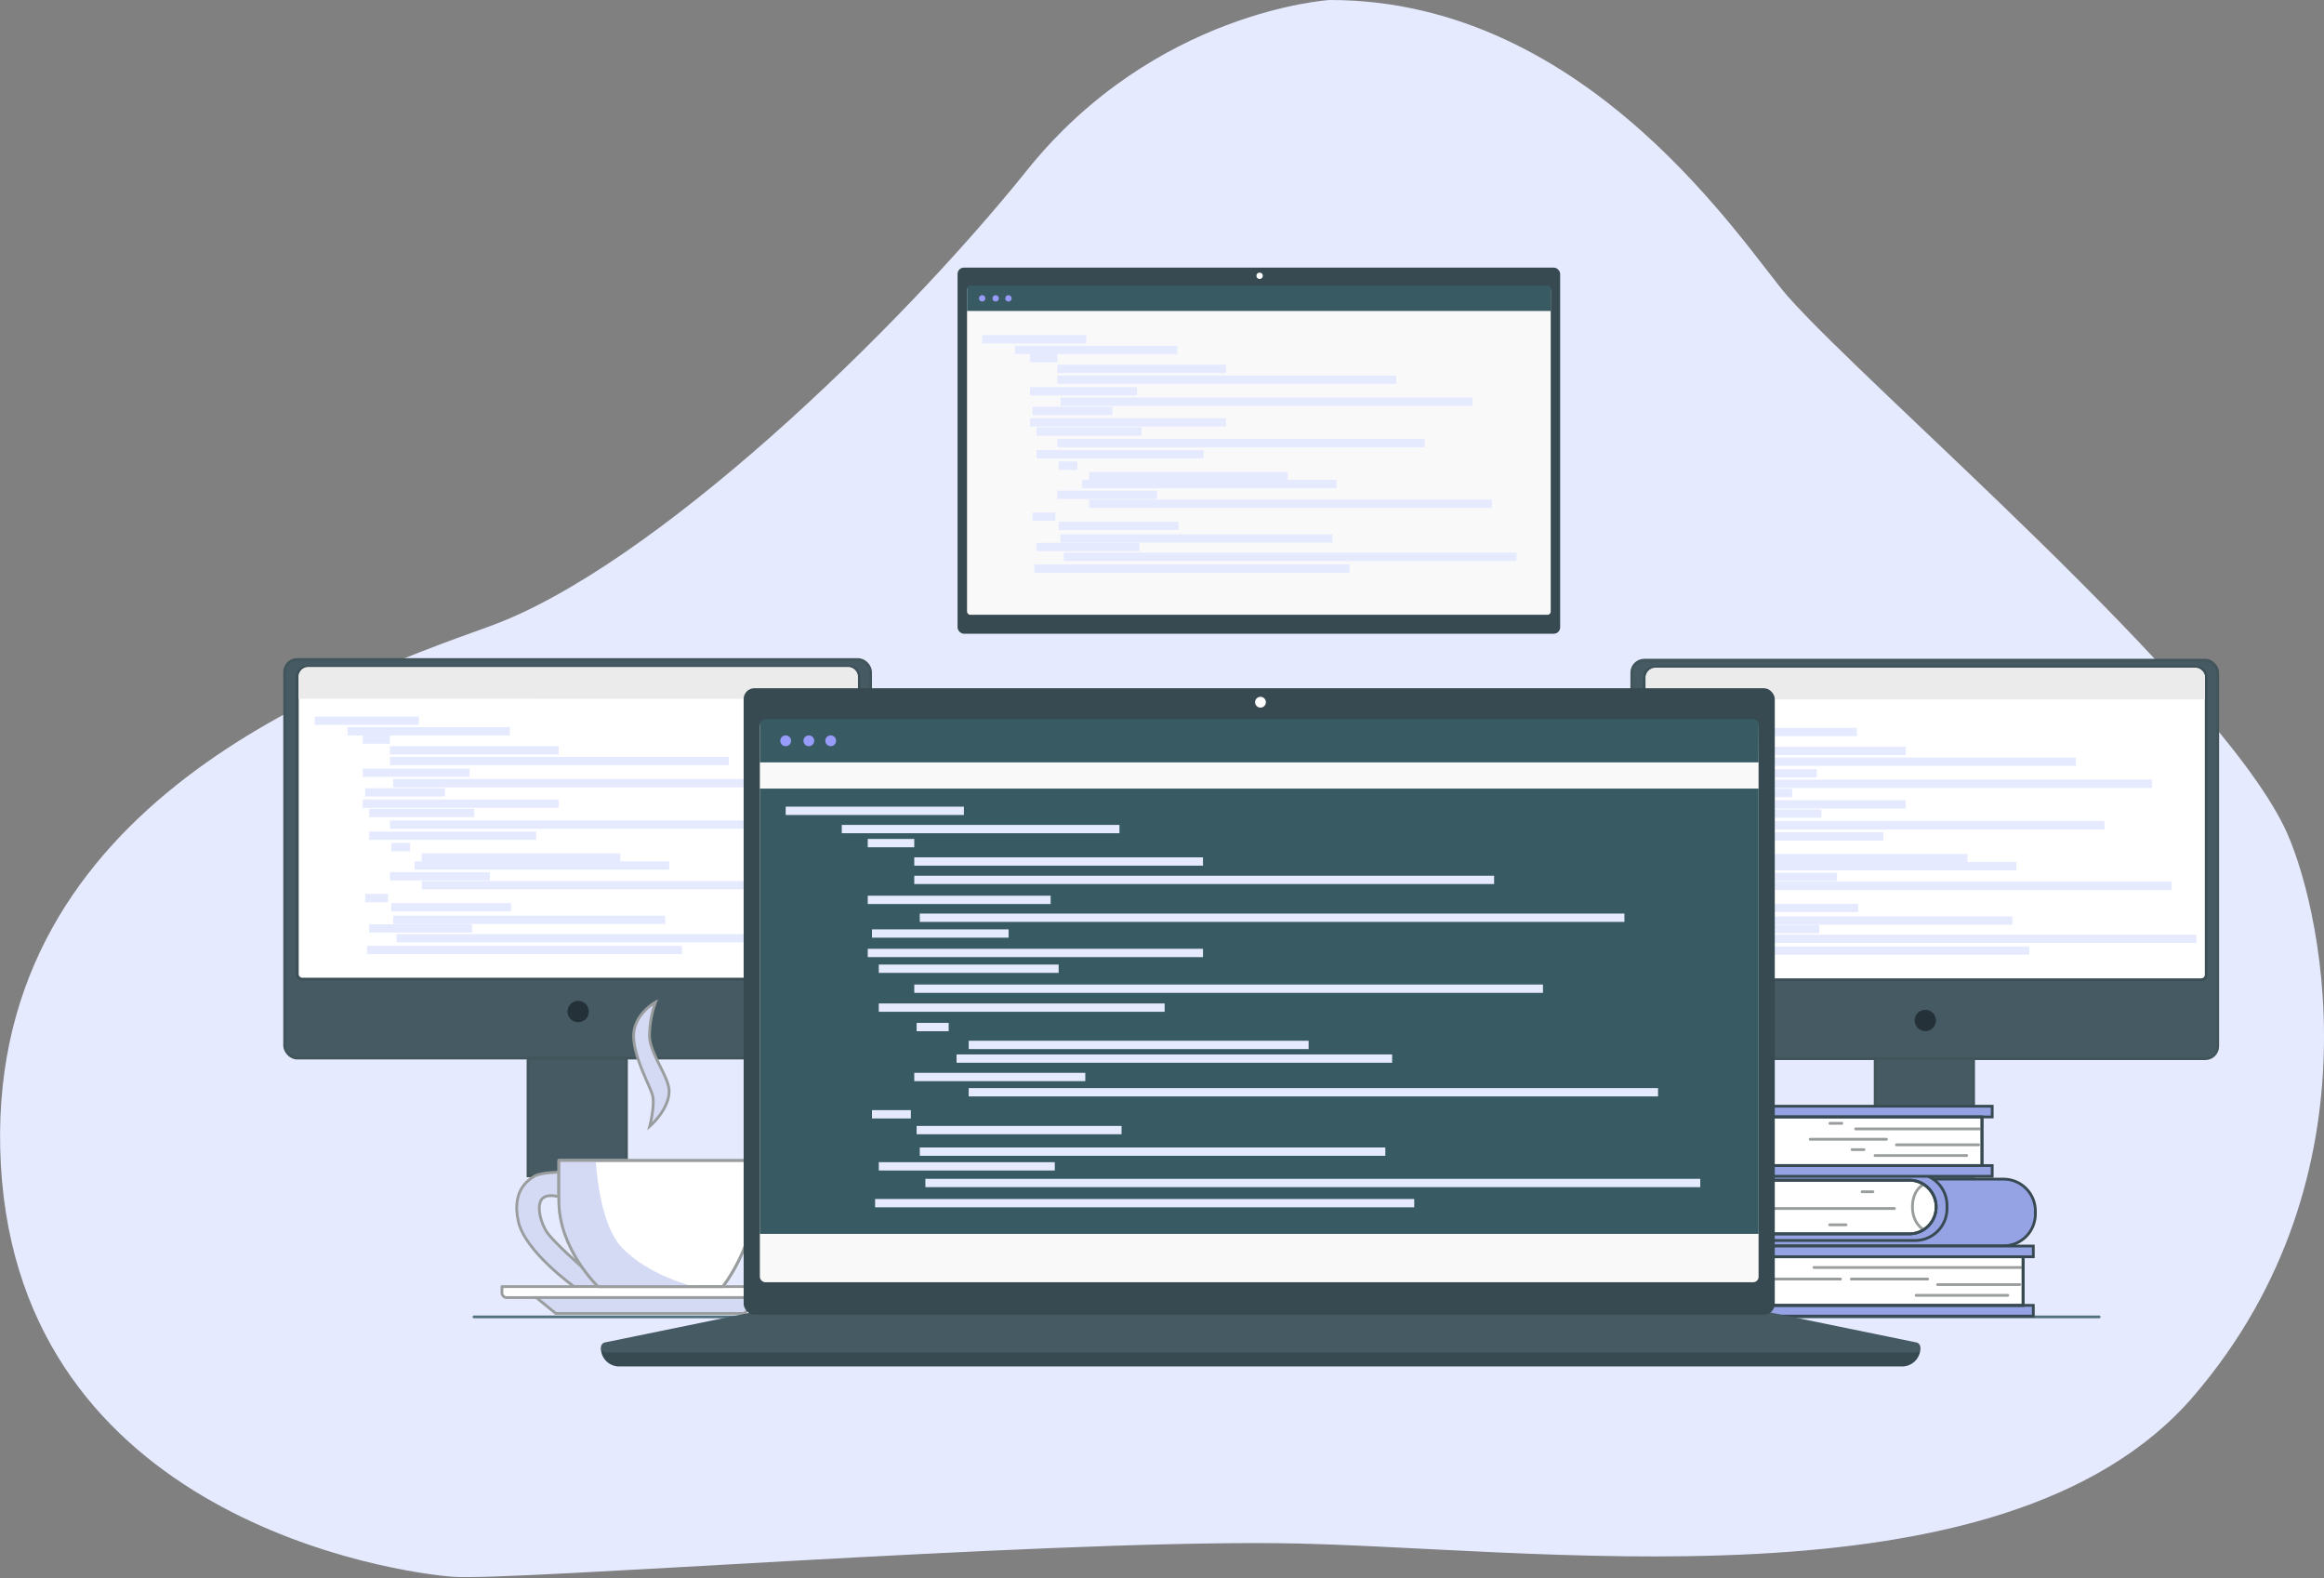 <svg xmlns="http://www.w3.org/2000/svg" width="838" height="569" viewBox="0 0 838 569">
  <rect x="0" y="0" width="838" height="569" fill="#808080" stroke="none"/>
  <defs>
    <style>
      .a0ccdd0c-59a7-4185-b629-93e7772df2b8{fill:#e6eaff;}.a7e1e503-59cb-4c52-9b87-54790d9d7fdb,.aa4ab19a-3df5-4224-b913-3ab948c41bc2,.aec97c95-f339-4782-bce7-6deea9ab7bce,.e61830fb-a5b1-43f4-8000-9adfae48cfb5,.e7330601-e575-4dbb-940a-60d92c7bb1bf,.e796eb89-b862-4596-9171-078c4a39295e{fill:none;}.e796eb89-b862-4596-9171-078c4a39295e{stroke:#54727d;}.aa4ab19a-3df5-4224-b913-3ab948c41bc2,.e7330601-e575-4dbb-940a-60d92c7bb1bf,.e796eb89-b862-4596-9171-078c4a39295e{stroke-linecap:round;}.a5febf7f-a746-4c8b-a515-0e22687a6b23,.a7e1e503-59cb-4c52-9b87-54790d9d7fdb,.aa4ab19a-3df5-4224-b913-3ab948c41bc2,.ae41985a-178e-4022-9a56-2007e24432d2,.aec97c95-f339-4782-bce7-6deea9ab7bce,.b13d71b6-2a67-4a78-9c6b-c20508754ef2,.bb1290f0-60a5-4fa3-b6a2-7c0781badcce,.bc864eac-6c78-4b5c-85fd-e71dc15bf2fb,.e796eb89-b862-4596-9171-078c4a39295e{stroke-miterlimit:10;}.bc864eac-6c78-4b5c-85fd-e71dc15bf2fb{fill:#455a63;stroke:#41555b;}.a5febf7f-a746-4c8b-a515-0e22687a6b23,.abd07d35-cd41-4ef6-b06c-abbbfb303117,.aec4af9a-a58c-45c6-96f2-d8ab54afa1ff,.bb1290f0-60a5-4fa3-b6a2-7c0781badcce{fill:#fff;}.bb1290f0-60a5-4fa3-b6a2-7c0781badcce{stroke:#3c4f56;}.fc090c09-09ab-4dda-bfac-d1d26231903e{fill:#ebebeb;}.f9d9ada0-2ef8-4799-9af6-826e46784736{fill:#253139;}.aec97c95-f339-4782-bce7-6deea9ab7bce{stroke:#e6eaff;stroke-width:3px;}.b13d71b6-2a67-4a78-9c6b-c20508754ef2,.b2ce583e-05b3-4951-9bc5-7efe9be7402e{fill:#d5daf4;}.abd07d35-cd41-4ef6-b06c-abbbfb303117,.b13d71b6-2a67-4a78-9c6b-c20508754ef2,.e61830fb-a5b1-43f4-8000-9adfae48cfb5,.e7330601-e575-4dbb-940a-60d92c7bb1bf{stroke:#9a9d9e;}.abd07d35-cd41-4ef6-b06c-abbbfb303117,.aec4af9a-a58c-45c6-96f2-d8ab54afa1ff,.e61830fb-a5b1-43f4-8000-9adfae48cfb5,.e7330601-e575-4dbb-940a-60d92c7bb1bf{stroke-linejoin:round;}.aec4af9a-a58c-45c6-96f2-d8ab54afa1ff{stroke:#aeb5b9;}.ae41985a-178e-4022-9a56-2007e24432d2{fill:#95a2e4;}.a5febf7f-a746-4c8b-a515-0e22687a6b23,.a7e1e503-59cb-4c52-9b87-54790d9d7fdb,.aa4ab19a-3df5-4224-b913-3ab948c41bc2,.ae41985a-178e-4022-9a56-2007e24432d2{stroke:#374951;}.ad49b47a-ca4e-4158-bec8-e70d5fee9952{fill:#374951;}.ef2153c0-59cd-436a-a201-5a0f4e728751{fill:#455a62;}.e2d5300a-87fc-46d0-acc6-859508710b87{fill:#f9f9f9;}.b3bc6016-946f-4263-ba09-9ce7de1b1bb0{fill:#375a63;}.a90245aa-bd9a-483f-9008-b7acdae7680c{fill:#979bfa;}.a74c7423-518d-4c31-848e-c14e32367a7e{fill:#fdfdfd;}
    </style>
  </defs>
  <title>006</title>
  <g id="bc0c3240-05a3-4e67-84af-62ab02903647" data-name="Слой 2">
    <g id="afdceb2d-f723-40c8-ab86-ea9661978d9c" data-name="BG">
      <path class="a0ccdd0c-59a7-4185-b629-93e7772df2b8"
            d="M479.45,0S416.54,3.79,370.31,61.39s-134.9,143.24-194,164.46-183,66.7-176,194,141.9,147,163.13,148.55,206.9-12.88,296.33-12.13,262.23,27.29,331.2-53,45.35-179.5,32.59-205.39c-25.77-52.29-148.95-157.19-178.86-191C629.59,89.83,573.43-.11,479.45,0Z"/>
    </g>
    <g id="e6535915-7133-4cf6-b230-e66a886d5f3e" data-name="Слой 10">
      <line class="e796eb89-b862-4596-9171-078c4a39295e" x1="170.91" y1="474.71" x2="756.92" y2="474.71"/>
    </g>
    <g id="a59fb599-9499-46ea-a651-0f81f075a14a" data-name="pc">
      <rect class="bc864eac-6c78-4b5c-85fd-e71dc15bf2fb" x="588.4" y="237.98" width="211.28" height="143.65" rx="4.5"/>
      <path class="bb1290f0-60a5-4fa3-b6a2-7c0781badcce"
            d="M596.54,240.62h195.4a3.59,3.59,0,0,1,3.59,3.59V351.37a1.8,1.8,0,0,1-1.8,1.8h-199a1.8,1.8,0,0,1-1.8-1.8V244.22A3.59,3.59,0,0,1,596.54,240.62Z"/>
      <path class="fc090c09-09ab-4dda-bfac-d1d26231903e"
            d="M795.09,252.14v-7.89a3.58,3.58,0,0,0-3.58-3.58H597a3.58,3.58,0,0,0-3.58,3.58v7.89Z"/>
      <rect class="bc864eac-6c78-4b5c-85fd-e71dc15bf2fb" x="676.16" y="381.63" width="35.49" height="42.48"/>
      <circle class="f9d9ada0-2ef8-4799-9af6-826e46784736" cx="694.24" cy="367.86" r="3.85"/>
      <g id="a754a847-0595-428b-a026-cbe6c12d0305" data-name="stroks">
        <line class="aec97c95-f339-4782-bce7-6deea9ab7bce" x1="599.27" y1="260.02" x2="636.82" y2="260.02"/>
        <line class="aec97c95-f339-4782-bce7-6deea9ab7bce" x1="611.08" y1="263.86" x2="669.6" y2="263.86"/>
        <line class="aec97c95-f339-4782-bce7-6deea9ab7bce" x1="616.56" y1="266.82" x2="626.36" y2="266.82"/>
        <line class="aec97c95-f339-4782-bce7-6deea9ab7bce" x1="626.36" y1="270.69" x2="687.2" y2="270.69"/>
        <line class="aec97c95-f339-4782-bce7-6deea9ab7bce" x1="626.36" y1="274.57" x2="748.55" y2="274.57"/>
        <line class="aec97c95-f339-4782-bce7-6deea9ab7bce" x1="616.56" y1="278.78" x2="655.09" y2="278.78"/>
        <line class="aec97c95-f339-4782-bce7-6deea9ab7bce" x1="627.52" y1="282.54" x2="776.01" y2="282.54"/>
        <line class="aec97c95-f339-4782-bce7-6deea9ab7bce" x1="617.44" y1="285.86" x2="646.23" y2="285.86"/>
        <line class="aec97c95-f339-4782-bce7-6deea9ab7bce" x1="616.56" y1="289.96" x2="687.2" y2="289.96"/>
        <line class="aec97c95-f339-4782-bce7-6deea9ab7bce" x1="656.78" y1="293.28" x2="618.88" y2="293.28"/>
        <line class="aec97c95-f339-4782-bce7-6deea9ab7bce" x1="626.36" y1="297.49" x2="758.85" y2="297.49"/>
        <line class="aec97c95-f339-4782-bce7-6deea9ab7bce" x1="679.12" y1="301.48" x2="618.88" y2="301.48"/>
        <line class="aec97c95-f339-4782-bce7-6deea9ab7bce" x1="626.86" y1="305.57" x2="633.61" y2="305.57"/>
        <line class="aec97c95-f339-4782-bce7-6deea9ab7bce" x1="637.83" y1="309.34" x2="709.46" y2="309.34"/>
        <line class="aec97c95-f339-4782-bce7-6deea9ab7bce" x1="727.07" y1="312.22" x2="635.27" y2="312.22"/>
        <line class="aec97c95-f339-4782-bce7-6deea9ab7bce" x1="626.36" y1="316.09" x2="662.4" y2="316.09"/>
        <line class="aec97c95-f339-4782-bce7-6deea9ab7bce" x1="617.44" y1="323.95" x2="625.64" y2="323.95"/>
        <line class="aec97c95-f339-4782-bce7-6deea9ab7bce" x1="783.1" y1="319.3" x2="637.83" y2="319.3"/>
        <line class="aec97c95-f339-4782-bce7-6deea9ab7bce" x1="670.04" y1="327.28" x2="626.86" y2="327.28"/>
        <line class="aec97c95-f339-4782-bce7-6deea9ab7bce" x1="725.63" y1="331.82" x2="627.52" y2="331.82"/>
        <line class="aec97c95-f339-4782-bce7-6deea9ab7bce" x1="655.98" y1="334.92" x2="618.88" y2="334.92"/>
        <line class="aec97c95-f339-4782-bce7-6deea9ab7bce" x1="731.72" y1="342.67" x2="618.11" y2="342.67"/>
        <line class="aec97c95-f339-4782-bce7-6deea9ab7bce" x1="791.99" y1="338.42" x2="628.7" y2="338.42"/>
      </g>
      <rect class="bc864eac-6c78-4b5c-85fd-e71dc15bf2fb" x="102.64" y="237.76" width="211.28" height="143.65" rx="4.5"/>
      <path class="bb1290f0-60a5-4fa3-b6a2-7c0781badcce"
            d="M110.78,240.4h195.4a3.59,3.59,0,0,1,3.59,3.59V351.15a1.8,1.8,0,0,1-1.8,1.8H109a1.8,1.8,0,0,1-1.8-1.8V244A3.59,3.59,0,0,1,110.78,240.4Z"/>
      <path class="fc090c09-09ab-4dda-bfac-d1d26231903e"
            d="M309.33,251.92V244a3.58,3.58,0,0,0-3.58-3.58H111.22a3.58,3.58,0,0,0-3.58,3.58v7.89Z"/>
      <rect class="bc864eac-6c78-4b5c-85fd-e71dc15bf2fb" x="190.4" y="381.4" width="35.49" height="42.48"/>
      <circle class="f9d9ada0-2ef8-4799-9af6-826e46784736" cx="208.48" cy="364.64" r="3.85"/>
      <g id="aba89b13-1551-473a-9f33-c5fa67b97471" data-name="stroks">
        <line class="aec97c95-f339-4782-bce7-6deea9ab7bce" x1="113.51" y1="259.79" x2="151.06" y2="259.79"/>
        <line class="aec97c95-f339-4782-bce7-6deea9ab7bce" x1="125.32" y1="263.64" x2="183.84" y2="263.64"/>
        <line class="aec97c95-f339-4782-bce7-6deea9ab7bce" x1="130.8" y1="266.59" x2="140.6" y2="266.59"/>
        <line class="aec97c95-f339-4782-bce7-6deea9ab7bce" x1="140.6" y1="270.47" x2="201.44" y2="270.47"/>
        <line class="aec97c95-f339-4782-bce7-6deea9ab7bce" x1="140.6" y1="274.34" x2="262.79" y2="274.34"/>
        <line class="aec97c95-f339-4782-bce7-6deea9ab7bce" x1="130.8" y1="278.55" x2="169.33" y2="278.55"/>
        <line class="aec97c95-f339-4782-bce7-6deea9ab7bce" x1="141.76" y1="282.32" x2="290.25" y2="282.32"/>
        <line class="aec97c95-f339-4782-bce7-6deea9ab7bce" x1="131.68" y1="285.64" x2="160.47" y2="285.64"/>
        <line class="aec97c95-f339-4782-bce7-6deea9ab7bce" x1="130.8" y1="289.73" x2="201.44" y2="289.73"/>
        <line class="aec97c95-f339-4782-bce7-6deea9ab7bce" x1="171.02" y1="293.06" x2="133.12" y2="293.06"/>
        <line class="aec97c95-f339-4782-bce7-6deea9ab7bce" x1="140.6" y1="297.26" x2="273.09" y2="297.26"/>
        <line class="aec97c95-f339-4782-bce7-6deea9ab7bce" x1="193.36" y1="301.25" x2="133.12" y2="301.25"/>
        <line class="aec97c95-f339-4782-bce7-6deea9ab7bce" x1="141.1" y1="305.35" x2="147.85" y2="305.35"/>
        <line class="aec97c95-f339-4782-bce7-6deea9ab7bce" x1="152.07" y1="309.11" x2="223.7" y2="309.11"/>
        <line class="aec97c95-f339-4782-bce7-6deea9ab7bce" x1="241.31" y1="311.99" x2="149.51" y2="311.99"/>
        <line class="aec97c95-f339-4782-bce7-6deea9ab7bce" x1="140.6" y1="315.87" x2="176.64" y2="315.87"/>
        <line class="aec97c95-f339-4782-bce7-6deea9ab7bce" x1="131.68" y1="323.73" x2="139.88" y2="323.73"/>
        <line class="aec97c95-f339-4782-bce7-6deea9ab7bce" x1="297.34" y1="319.08" x2="152.07" y2="319.08"/>
        <line class="aec97c95-f339-4782-bce7-6deea9ab7bce" x1="184.28" y1="327.05" x2="141.1" y2="327.05"/>
        <line class="aec97c95-f339-4782-bce7-6deea9ab7bce" x1="239.87" y1="331.59" x2="141.76" y2="331.59"/>
        <line class="aec97c95-f339-4782-bce7-6deea9ab7bce" x1="170.22" y1="334.69" x2="133.12" y2="334.69"/>
        <line class="aec97c95-f339-4782-bce7-6deea9ab7bce" x1="245.96" y1="342.44" x2="132.35" y2="342.44"/>
        <line class="aec97c95-f339-4782-bce7-6deea9ab7bce" x1="306.23" y1="338.2" x2="142.94" y2="338.2"/>
      </g>
    </g>
    <g id="ac437072-ce09-413b-846e-f7e9f0557723" data-name="tea">
      <path class="b13d71b6-2a67-4a78-9c6b-c20508754ef2"
            d="M207,463.79s-17.71-12.64-20.11-23.52,3.32-14.76,5.72-16.23,8.85-1.48,8.85-1.48v8.86s-4.61-1.48-6.27,1.1-.27,8.6,2.4,12.17,12.1,11.92,12.1,11.92l6.9,7.18Z"/>
      <path class="abd07d35-cd41-4ef6-b06c-abbbfb303117"
            d="M181,463.79H281.6a0,0,0,0,1,0,0V466a1.75,1.75,0,0,1-1.75,1.75H182.78A1.75,1.75,0,0,1,181,466v-2.21a0,0,0,0,1,0,0Z"/>
      <path class="aec4af9a-a58c-45c6-96f2-d8ab54afa1ff"
            d="M272.51,432.89c-1.39,17.89-11.86,30.9-11.86,30.9h-45s-14.12-13.56-14.12-30.9c0-2.15,0-6.84,0-10.33v-4.24h71S272.79,429.26,272.51,432.89Z"/>
      <path class="b2ce583e-05b3-4951-9bc5-7efe9be7402e"
            d="M224,449.45c-6.25-6.78-8.43-21.17-9.18-30.67H201.5V433.2c0,17.16,14.12,30.59,14.12,30.59h34.76S233.78,460,224,449.45Z"/>
      <path class="e61830fb-a5b1-43f4-8000-9adfae48cfb5"
            d="M272.51,432.89c-1.39,17.89-11.86,30.9-11.86,30.9h-45s-14.12-13.56-14.12-30.9c0-2.15,0-6.84,0-10.33v-4.24h71S272.79,429.26,272.51,432.89Z"/>
      <polygon class="b13d71b6-2a67-4a78-9c6b-c20508754ef2"
               points="193.39 467.75 200.4 473.46 268.26 473.46 275.09 467.75 193.39 467.75"/>
      <path class="b13d71b6-2a67-4a78-9c6b-c20508754ef2"
            d="M236.36,361.27s-8.11,4.43-7.87,12.54,6.26,18.18,6.89,21.4c.73,3.81-1.11,10.82-1.11,10.82s7-6,7-12.67c0-5.28-7-13.52-7.07-19.92A36.56,36.56,0,0,1,236.36,361.27Z"/>
    </g>
    <g id="af7416f4-b51c-457d-941e-cda15b107203" data-name="books">
      <path class="ae41985a-178e-4022-9a56-2007e24432d2"
            d="M722.47,425.05H638.2c-.33,0-.64,0-1,0v24c.32,0,.63.05,1,.05h84.27a11.48,11.48,0,0,0,11.45-11.45v-1.23A11.48,11.48,0,0,0,722.47,425.05Z"/>
      <path class="ae41985a-178e-4022-9a56-2007e24432d2"
            d="M690.62,423.05H637.24v24.12h53.38a11.48,11.48,0,0,0,11.44-11.45v-1.23A11.48,11.48,0,0,0,690.62,423.05Z"/>
      <path class="a5febf7f-a746-4c8b-a515-0e22687a6b23"
            d="M688.16,425.44H637.24v19.33h50.92a9.67,9.67,0,1,0,0-19.33Z"/>
      <line class="e7330601-e575-4dbb-940a-60d92c7bb1bf" x1="636.81" y1="435.63" x2="683.1" y2="435.63"/>
      <path class="e61830fb-a5b1-43f4-8000-9adfae48cfb5"
            d="M693.48,427.05s-3.88,1.8-3.88,8.06c0,5.89,3.88,8.06,3.88,8.06"/>
      <line class="e7330601-e575-4dbb-940a-60d92c7bb1bf" x1="665.64" y1="441.52" x2="659.75" y2="441.52"/>
      <line class="e7330601-e575-4dbb-940a-60d92c7bb1bf" x1="675.36" y1="429.61" x2="671.43" y2="429.61"/>
      <path class="aa4ab19a-3df5-4224-b913-3ab948c41bc2"
            d="M688.16,425.44H637.24v19.33h50.92a9.67,9.67,0,1,0,0-19.33Z"/>
      <rect class="ae41985a-178e-4022-9a56-2007e24432d2" x="635.77" y="449.17" width="97.41" height="3.87"/>
      <rect class="ae41985a-178e-4022-9a56-2007e24432d2" x="635.77" y="470.55" width="97.41" height="3.87"/>
      <rect class="a5febf7f-a746-4c8b-a515-0e22687a6b23" x="635.77" y="453.04" width="93.73" height="17.51"/>
      <line class="e7330601-e575-4dbb-940a-60d92c7bb1bf" x1="654.09" y1="456.9" x2="728.76" y2="456.9"/>
      <line class="e7330601-e575-4dbb-940a-60d92c7bb1bf" x1="637.8" y1="461.07" x2="663.67" y2="461.07"/>
      <line class="e7330601-e575-4dbb-940a-60d92c7bb1bf" x1="667.54" y1="461.07" x2="695.07" y2="461.07"/>
      <line class="e7330601-e575-4dbb-940a-60d92c7bb1bf" x1="698.66" y1="463.07" x2="728.3" y2="463.07"/>
      <line class="e7330601-e575-4dbb-940a-60d92c7bb1bf" x1="690.92" y1="466.94" x2="723.98" y2="466.94"/>
      <rect class="a7e1e503-59cb-4c52-9b87-54790d9d7fdb" x="635.77" y="453.04" width="93.73" height="17.51"/>
      <rect class="ae41985a-178e-4022-9a56-2007e24432d2" x="620.95" y="398.77" width="97.41" height="3.87"/>
      <rect class="ae41985a-178e-4022-9a56-2007e24432d2" x="620.95" y="420.16" width="97.41" height="3.87"/>
      <rect class="a5febf7f-a746-4c8b-a515-0e22687a6b23" x="620.95" y="402.64" width="93.73" height="17.51"/>
      <line class="e7330601-e575-4dbb-940a-60d92c7bb1bf" x1="669.12" y1="406.94" x2="714.68" y2="406.94"/>
      <line class="e7330601-e575-4dbb-940a-60d92c7bb1bf" x1="652.71" y1="410.68" x2="680.24" y2="410.68"/>
      <line class="e7330601-e575-4dbb-940a-60d92c7bb1bf" x1="683.83" y1="412.68" x2="713.48" y2="412.68"/>
      <line class="e7330601-e575-4dbb-940a-60d92c7bb1bf" x1="676.1" y1="416.54" x2="709.15" y2="416.54"/>
      <line class="e7330601-e575-4dbb-940a-60d92c7bb1bf" x1="667.81" y1="414.42" x2="672.12" y2="414.42"/>
      <line class="e7330601-e575-4dbb-940a-60d92c7bb1bf" x1="659.83" y1="404.94" x2="664.14" y2="404.94"/>
      <rect class="a7e1e503-59cb-4c52-9b87-54790d9d7fdb" x="620.95" y="402.64" width="93.73" height="17.51"/>
    </g>
    <g id="e3d281e5-5053-4c77-8eb4-fe640505cbe6" data-name="Laptop">
      <path class="ad49b47a-ca4e-4158-bec8-e70d5fee9952"
            d="M216.69,486H692.46a0,0,0,0,1,0,0V486a6.57,6.57,0,0,1-6.57,6.57H223.25a6.57,6.57,0,0,1-6.57-6.57V486A0,0,0,0,1,216.69,486Z"/>
      <path class="ef2153c0-59cd-436a-a201-5a0f4e728751"
            d="M636.89,472.82H272.27l-54.2,11.11a1.85,1.85,0,0,0,.47,3.64H690.61a1.85,1.85,0,0,0,.47-3.64Z"/>
      <rect class="ad49b47a-ca4e-4158-bec8-e70d5fee9952" x="268.15" y="248.09" width="371.81" height="225.81"
            rx="3.89"/>
      <rect class="e2d5300a-87fc-46d0-acc6-859508710b87" x="273.99" y="259.77" width="360.13" height="202.45"
            rx="1.95"/>
      <rect class="b3bc6016-946f-4263-ba09-9ce7de1b1bb0" x="273.99" y="284.27" width="360.13" height="160.51"/>
      <path class="b3bc6016-946f-4263-ba09-9ce7de1b1bb0"
            d="M634.12,274.83H274V261.2a1.94,1.94,0,0,1,1.94-1.95H632.17a2,2,0,0,1,2,1.95Z"/>
      <circle class="a90245aa-bd9a-483f-9008-b7acdae7680c" cx="283.31" cy="267.04" r="1.95"/>
      <circle class="a90245aa-bd9a-483f-9008-b7acdae7680c" cx="291.66" cy="267.04" r="1.95"/>
      <circle class="a90245aa-bd9a-483f-9008-b7acdae7680c" cx="299.54" cy="267.04" r="1.95"/>
      <circle class="a74c7423-518d-4c31-848e-c14e32367a7e" cx="454.51" cy="253.13" r="1.95"/>
      <g id="a11f0faa-5385-4120-a2db-134db715e1e1" data-name="stroks">
        <line class="aec97c95-f339-4782-bce7-6deea9ab7bce" x1="283.31" y1="292.28" x2="347.57" y2="292.28"/>
        <line class="aec97c95-f339-4782-bce7-6deea9ab7bce" x1="303.53" y1="298.86" x2="403.66" y2="298.86"/>
        <line class="aec97c95-f339-4782-bce7-6deea9ab7bce" x1="312.9" y1="303.92" x2="329.67" y2="303.92"/>
        <line class="aec97c95-f339-4782-bce7-6deea9ab7bce" x1="329.67" y1="310.55" x2="433.78" y2="310.55"/>
        <line class="aec97c95-f339-4782-bce7-6deea9ab7bce" x1="329.67" y1="317.18" x2="538.75" y2="317.18"/>
        <line class="aec97c95-f339-4782-bce7-6deea9ab7bce" x1="312.9" y1="324.38" x2="378.84" y2="324.38"/>
        <line class="aec97c95-f339-4782-bce7-6deea9ab7bce" x1="331.66" y1="330.82" x2="585.74" y2="330.82"/>
        <line class="aec97c95-f339-4782-bce7-6deea9ab7bce" x1="314.42" y1="336.51" x2="363.68" y2="336.51"/>
        <line class="aec97c95-f339-4782-bce7-6deea9ab7bce" x1="312.9" y1="343.52" x2="433.78" y2="343.52"/>
        <line class="aec97c95-f339-4782-bce7-6deea9ab7bce" x1="381.73" y1="349.2" x2="316.88" y2="349.2"/>
        <line class="aec97c95-f339-4782-bce7-6deea9ab7bce" x1="329.67" y1="356.4" x2="556.37" y2="356.4"/>
        <line class="aec97c95-f339-4782-bce7-6deea9ab7bce" x1="419.95" y1="363.22" x2="316.88" y2="363.22"/>
        <line class="aec97c95-f339-4782-bce7-6deea9ab7bce" x1="330.52" y1="370.23" x2="342.08" y2="370.23"/>
        <line class="aec97c95-f339-4782-bce7-6deea9ab7bce" x1="349.3" y1="376.67" x2="471.87" y2="376.67"/>
        <line class="aec97c95-f339-4782-bce7-6deea9ab7bce" x1="501.99" y1="381.6" x2="344.92" y2="381.6"/>
        <line class="aec97c95-f339-4782-bce7-6deea9ab7bce" x1="329.67" y1="388.23" x2="391.34" y2="388.23"/>
        <line class="aec97c95-f339-4782-bce7-6deea9ab7bce" x1="314.42" y1="401.68" x2="328.44" y2="401.68"/>
        <line class="aec97c95-f339-4782-bce7-6deea9ab7bce" x1="597.87" y1="393.73" x2="349.3" y2="393.73"/>
        <line class="aec97c95-f339-4782-bce7-6deea9ab7bce" x1="404.42" y1="407.37" x2="330.52" y2="407.37"/>
        <line class="aec97c95-f339-4782-bce7-6deea9ab7bce" x1="499.53" y1="415.14" x2="331.66" y2="415.14"/>
        <line class="aec97c95-f339-4782-bce7-6deea9ab7bce" x1="380.35" y1="420.44" x2="316.88" y2="420.44"/>
        <line class="aec97c95-f339-4782-bce7-6deea9ab7bce" x1="509.95" y1="433.71" x2="315.55" y2="433.71"/>
        <line class="aec97c95-f339-4782-bce7-6deea9ab7bce" x1="613.09" y1="426.44" x2="333.68" y2="426.44"/>
      </g>
      <rect class="ad49b47a-ca4e-4158-bec8-e70d5fee9952" x="345.28" y="96.47" width="217.29" height="131.97" rx="2.28"/>
      <rect class="e2d5300a-87fc-46d0-acc6-859508710b87" x="348.7" y="103.3" width="210.47" height="118.32" rx="1.14"/>
      <path class="b3bc6016-946f-4263-ba09-9ce7de1b1bb0"
            d="M559.16,112.1H348.7v-8a1.13,1.13,0,0,1,1.13-1.14H558a1.14,1.14,0,0,1,1.14,1.14Z"/>
      <circle class="a90245aa-bd9a-483f-9008-b7acdae7680c" cx="354.15" cy="107.55" r="1.14"/>
      <circle class="a90245aa-bd9a-483f-9008-b7acdae7680c" cx="359.02" cy="107.55" r="1.14"/>
      <circle class="a90245aa-bd9a-483f-9008-b7acdae7680c" cx="363.63" cy="107.55" r="1.14"/>
      <circle class="a74c7423-518d-4c31-848e-c14e32367a7e" cx="454.2" cy="99.42" r="1.14"/>
      <g id="af5b6f32-c8b0-4859-acbe-c76a473ebafb" data-name="stroks">
        <line class="aec97c95-f339-4782-bce7-6deea9ab7bce" x1="354.15" y1="122.3" x2="391.7" y2="122.3"/>
        <line class="aec97c95-f339-4782-bce7-6deea9ab7bce" x1="365.96" y1="126.15" x2="424.48" y2="126.15"/>
        <line class="aec97c95-f339-4782-bce7-6deea9ab7bce" x1="371.44" y1="129.1" x2="381.24" y2="129.1"/>
        <line class="aec97c95-f339-4782-bce7-6deea9ab7bce" x1="381.24" y1="132.97" x2="442.08" y2="132.97"/>
        <line class="aec97c95-f339-4782-bce7-6deea9ab7bce" x1="381.24" y1="136.85" x2="503.43" y2="136.85"/>
        <line class="aec97c95-f339-4782-bce7-6deea9ab7bce" x1="371.44" y1="141.06" x2="409.97" y2="141.06"/>
        <line class="aec97c95-f339-4782-bce7-6deea9ab7bce" x1="382.4" y1="144.82" x2="530.89" y2="144.82"/>
        <line class="aec97c95-f339-4782-bce7-6deea9ab7bce" x1="372.32" y1="148.14" x2="401.11" y2="148.14"/>
        <line class="aec97c95-f339-4782-bce7-6deea9ab7bce" x1="371.44" y1="152.24" x2="442.08" y2="152.24"/>
        <line class="aec97c95-f339-4782-bce7-6deea9ab7bce" x1="411.66" y1="155.56" x2="373.76" y2="155.56"/>
        <line class="aec97c95-f339-4782-bce7-6deea9ab7bce" x1="381.24" y1="159.77" x2="513.73" y2="159.77"/>
        <line class="aec97c95-f339-4782-bce7-6deea9ab7bce" x1="434" y1="163.76" x2="373.76" y2="163.76"/>
        <line class="aec97c95-f339-4782-bce7-6deea9ab7bce" x1="381.74" y1="167.85" x2="388.49" y2="167.85"/>
        <line class="aec97c95-f339-4782-bce7-6deea9ab7bce" x1="392.71" y1="171.62" x2="464.34" y2="171.62"/>
        <line class="aec97c95-f339-4782-bce7-6deea9ab7bce" x1="481.95" y1="174.5" x2="390.15" y2="174.5"/>
        <line class="aec97c95-f339-4782-bce7-6deea9ab7bce" x1="381.24" y1="178.37" x2="417.28" y2="178.37"/>
        <line class="aec97c95-f339-4782-bce7-6deea9ab7bce" x1="372.32" y1="186.24" x2="380.52" y2="186.24"/>
        <line class="aec97c95-f339-4782-bce7-6deea9ab7bce" x1="537.98" y1="181.58" x2="392.71" y2="181.58"/>
        <line class="aec97c95-f339-4782-bce7-6deea9ab7bce" x1="424.92" y1="189.56" x2="381.74" y2="189.56"/>
        <line class="aec97c95-f339-4782-bce7-6deea9ab7bce" x1="480.51" y1="194.1" x2="382.4" y2="194.1"/>
        <line class="aec97c95-f339-4782-bce7-6deea9ab7bce" x1="410.86" y1="197.2" x2="373.76" y2="197.2"/>
        <line class="aec97c95-f339-4782-bce7-6deea9ab7bce" x1="486.6" y1="204.95" x2="372.99" y2="204.95"/>
        <line class="aec97c95-f339-4782-bce7-6deea9ab7bce" x1="546.87" y1="200.7" x2="383.58" y2="200.7"/>
      </g>
    </g>
  </g>
</svg>
